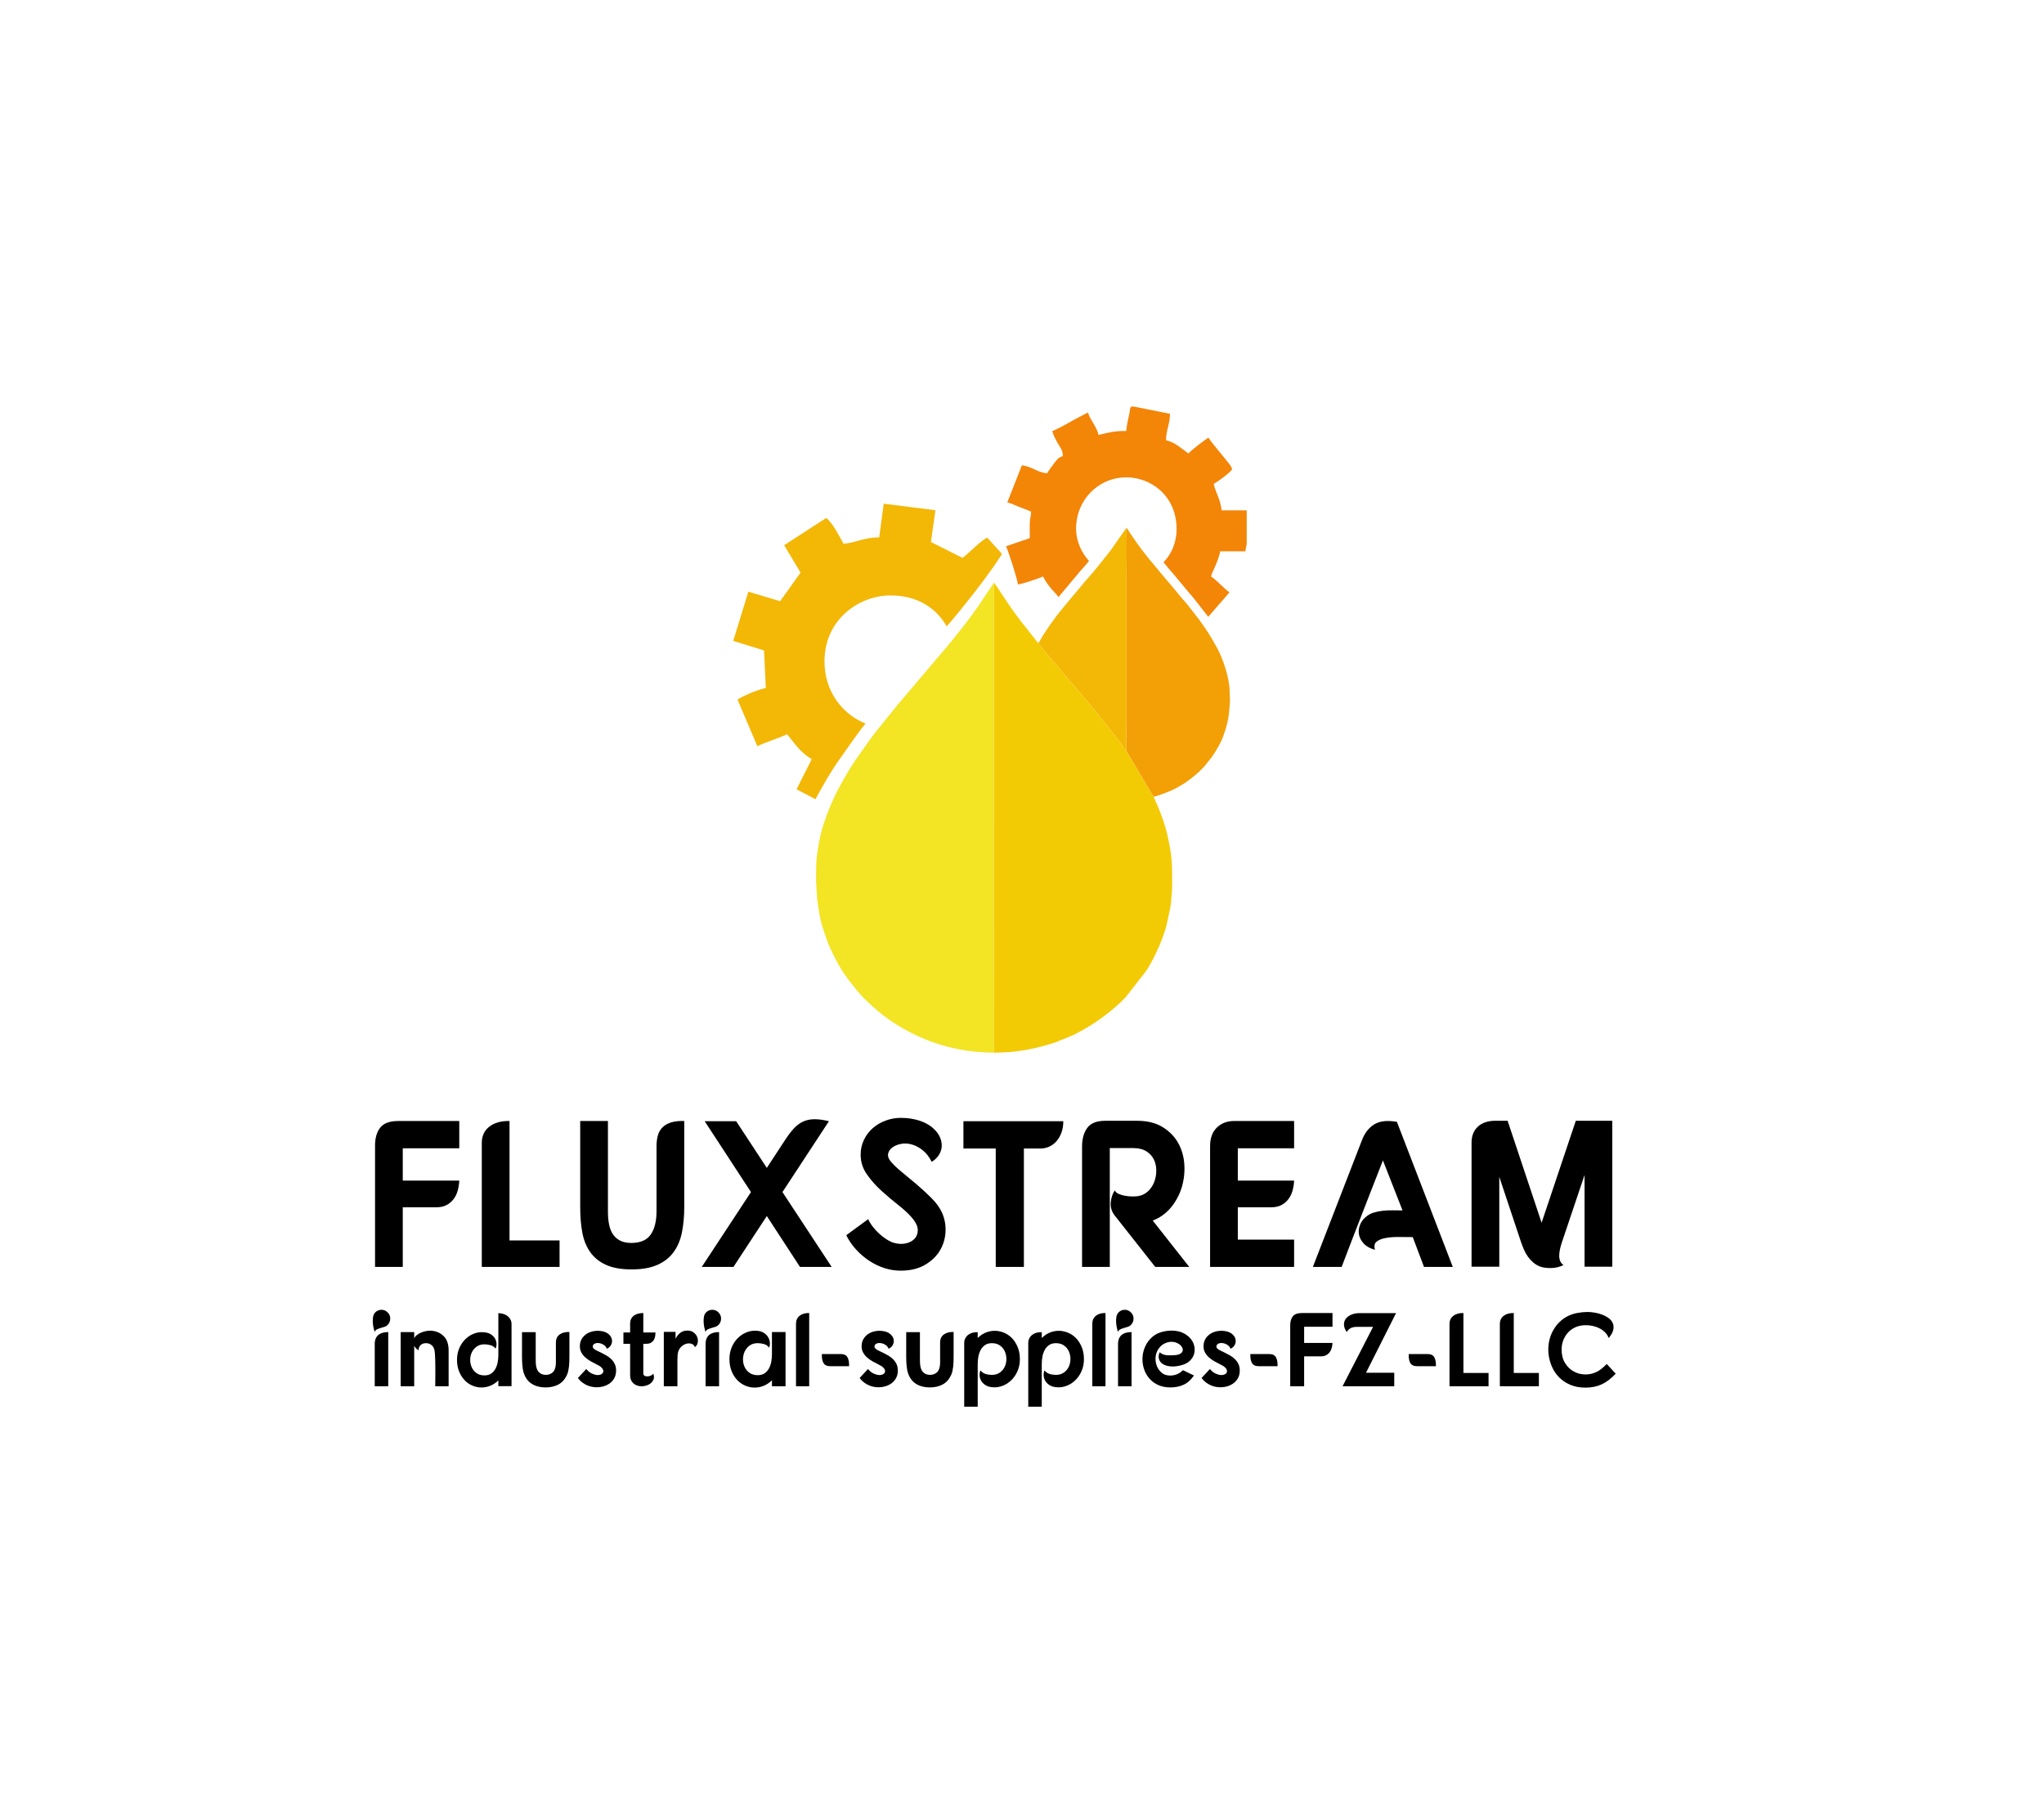 <?xml version="1.0" encoding="UTF-8"?>
<!DOCTYPE svg PUBLIC "-//W3C//DTD SVG 1.1//EN" "http://www.w3.org/Graphics/SVG/1.1/DTD/svg11.dtd">
<!-- Creator: CorelDRAW -->
<svg xmlns="http://www.w3.org/2000/svg" xml:space="preserve" width="3.974in" height="3.526in" version="1.1" style="shape-rendering:geometricPrecision; text-rendering:geometricPrecision; image-rendering:optimizeQuality; fill-rule:evenodd; clip-rule:evenodd"
viewBox="0 0 3973.74 3525.67"
 xmlns:xlink="http://www.w3.org/1999/xlink"
 xmlns:xodm="http://www.corel.com/coreldraw/odm/2003">
 <defs>
  <style type="text/css">
   <![CDATA[
    .fil5 {fill:#F38507}
    .fil3 {fill:#F39F06}
    .fil4 {fill:#F3B706}
    .fil2 {fill:#F3CB05}
    .fil1 {fill:#F3E424}
    .fil0 {fill:black;fill-rule:nonzero}
   ]]>
  </style>
 </defs>
 <g id="Layer_x0020_1">
  <path class="fil0" d="M892.87 2179.8l0 53.1 -109.85 0 0 62.83 109.85 0c-0.27,6.22 -1.22,12.43 -2.84,18.65 -1.62,6.22 -4.19,11.76 -7.7,16.62 -3.51,4.86 -8.04,8.85 -13.58,11.96 -5.54,3.11 -12.5,4.66 -20.87,4.66l-64.86 0 0 115.93 -53.91 0 0 -235.91c0,-14.59 3.31,-26.21 10,-34.86 6.69,-8.65 18.44,-12.97 35.33,-12.97l118.43 0z"/>
  <path id="_1" class="fil0" d="M990.56 2412.06l97.28 0 0 51.48 -151.19 0 0 -241.18c0,-13.51 4.93,-24.05 14.72,-31.62 9.8,-7.57 22.83,-11.21 39.19,-10.94l0 232.26z"/>
  <path id="_2" class="fil0" d="M1127.98 2179.8l53.91 0 0 176.73c0,8.92 0.74,17.09 2.23,24.52 1.48,7.43 3.98,13.78 7.5,19.05 3.52,5.27 8.18,9.39 13.98,12.36 5.81,2.97 13.04,4.46 21.69,4.46 17.56,0 30.13,-5.41 37.7,-16.21 7.57,-10.81 11.35,-25.94 11.35,-45.4l0 -126.47c0,-7.3 0.81,-14.05 2.43,-20.27 1.62,-6.21 4.53,-11.48 8.58,-15.81 4.12,-4.32 9.59,-7.63 16.55,-9.93 6.96,-2.3 15.74,-3.31 26.35,-3.04l0 167.81c0,17.57 -1.49,33.78 -4.46,48.64 -2.97,14.86 -8.31,27.63 -16.08,38.31 -7.7,10.67 -18.17,18.98 -31.48,24.93 -13.24,5.94 -30,8.92 -50.33,8.92 -20.33,0 -36.95,-2.97 -49.93,-8.92 -13.04,-5.94 -23.24,-14.25 -30.67,-24.93 -7.5,-10.68 -12.57,-23.38 -15.27,-38.11 -2.7,-14.72 -4.05,-31.01 -4.05,-48.84l0 -167.81z"/>
  <path id="_3" class="fil0" d="M1369.97 2180.2l61.21 0 59.58 90.8 36.89 -56.34c5.4,-8.11 10.74,-15 16.01,-20.67 5.27,-5.67 11.08,-10 17.43,-12.97 6.35,-2.97 13.58,-4.52 21.69,-4.66 8.11,-0.13 17.7,1.15 28.78,3.85l-90.39 137.82 95.66 145.52 -61.61 0 -64.45 -98.91 -64.85 98.91 -61.61 0 95.66 -145.52 -89.99 -137.82z"/>
  <path id="_4" class="fil0" d="M1811.39 2259.25c-5.13,-10 -11.21,-17.7 -18.24,-23.1 -7.02,-5.41 -14.12,-9.06 -21.28,-10.94 -7.16,-1.89 -14.05,-2.16 -20.67,-0.81 -6.62,1.35 -12.09,3.65 -16.42,6.89 -4.32,3.24 -7.02,7.16 -8.11,11.76 -1.08,4.59 0.27,9.32 4.06,14.19 5.13,6.49 12.43,13.58 21.89,21.28 9.46,7.7 19.26,15.87 29.39,24.52 10.13,8.65 19.8,17.56 28.98,26.75 9.19,9.19 15.94,18.51 20.27,27.97 5.41,12.16 7.7,24.93 6.89,38.3 -0.81,13.38 -4.66,25.61 -11.56,36.69 -6.89,11.08 -16.69,20.2 -29.39,27.36 -12.7,7.16 -28.11,10.74 -46.21,10.74 -10.81,0 -21.42,-1.69 -31.82,-5.07 -10.4,-3.38 -20.2,-8.11 -29.39,-14.19 -9.19,-6.08 -17.63,-13.31 -25.33,-21.69 -7.7,-8.37 -14.12,-17.7 -19.25,-27.97l42.56 -31.21c2.43,5.13 5.54,10.13 9.32,15 3.78,4.87 7.97,9.39 12.57,13.58 4.59,4.19 9.39,7.84 14.39,10.94 5,3.11 9.8,5.34 14.39,6.69 8.11,2.16 15.74,2.43 22.9,0.81 7.16,-1.62 12.77,-4.66 16.82,-9.12 4.05,-4.46 6.08,-10 6.08,-16.62 0,-6.62 -3.11,-13.85 -9.32,-21.69 -6.76,-8.38 -15.81,-17.03 -27.16,-25.94 -11.35,-8.92 -22.56,-18.37 -33.65,-28.37 -11.08,-10 -20.67,-20.81 -28.78,-32.43 -8.11,-11.62 -12.16,-24.32 -12.16,-38.1 0,-10.54 2.16,-20.27 6.48,-29.19 4.32,-8.92 10.07,-16.48 17.23,-22.7 7.16,-6.22 15.47,-11.08 24.93,-14.59 9.46,-3.51 19.32,-5.27 29.59,-5.27 12.97,0 25.06,1.82 36.28,5.47 11.22,3.65 20.33,8.85 27.36,15.61 5.13,4.59 9.05,9.73 11.76,15.4 2.7,5.68 4.05,11.42 4.05,17.23 0,5.81 -1.55,11.48 -4.66,17.02 -3.11,5.54 -8.04,10.47 -14.8,14.8z"/>
  <path id="_5" class="fil0" d="M1873 2180.2l194.16 0c0,8.31 -1.22,15.74 -3.65,22.3 -2.43,6.62 -5.67,12.16 -9.73,16.76 -4.05,4.52 -8.71,8.04 -13.98,10.4 -5.27,2.43 -10.88,3.65 -16.82,3.65l-32.43 0 0 230.24 -54.72 0 0 -230.24 -62.83 0 0 -53.1z"/>
  <path id="_6" class="fil0" d="M2148.64 2179.39l62.02 0c19.72,0 36.21,4.06 49.45,12.16 13.24,8.11 23.37,18.51 30.4,31.08 7.02,12.56 11.01,26.48 11.96,41.81 0.94,15.27 -0.74,30.07 -5.07,44.46 -4.32,14.32 -11.28,27.29 -20.88,38.98 -9.59,11.62 -21.41,20.13 -35.46,25.54l70.93 90.12 -66.07 0 -78.64 -99.72c-5.94,-7.57 -8.58,-15.94 -7.9,-25.13 0.67,-9.19 3.31,-17.16 7.9,-23.92 1.35,2.97 3.92,5.27 7.7,6.89 3.78,1.62 8.04,2.83 12.77,3.65 4.73,0.81 9.39,1.22 13.98,1.22 4.59,0 8.51,-0.27 11.76,-0.81 7.3,-1.35 13.58,-4.59 18.85,-9.73 5.27,-5.13 9.19,-11.15 11.76,-18.04 2.57,-6.89 3.85,-14.19 3.85,-21.89 0,-7.7 -1.56,-14.8 -4.66,-21.28 -3.11,-6.49 -7.97,-11.82 -14.59,-16.01 -6.62,-4.19 -15.06,-6.28 -25.33,-6.28l-45.81 0 0 231.05 -53.91 0 0 -234.22c0,-14.86 3.38,-26.95 10.13,-36.14 6.76,-9.19 18.37,-13.78 34.86,-13.78z"/>
  <path id="_7" class="fil0" d="M2515.88 2179.8l0 53.1 -109.44 0 0 62.83 109.44 0c-0.27,6.22 -1.22,12.43 -2.84,18.65 -1.62,6.22 -4.19,11.76 -7.7,16.62 -3.51,4.86 -8.04,8.85 -13.58,11.96 -5.54,3.11 -12.36,4.66 -20.47,4.66l-64.86 0 0 62.83 109.44 0 0 53.1 -163.35 0 0 -234.7c0,-15.67 4.39,-27.76 13.17,-36.28 8.78,-8.52 19.93,-12.77 33.44,-12.77l116.74 0z"/>
  <path id="_8" class="fil0" d="M2647.62 2217.5c5.41,-14.32 13.44,-24.72 24.12,-31.21 10.68,-6.49 25.33,-8.11 43.98,-4.87l108.63 282.12 -55.94 0 -21.89 -57.96c-8.11,0 -16.89,-0.07 -26.35,-0.2 -9.46,-0.14 -18.04,0.47 -25.74,1.82 -7.7,1.35 -13.71,3.72 -18.04,7.09 -4.32,3.38 -5.4,8.71 -3.24,16.01 -9.73,-2.7 -17.09,-6.82 -22.09,-12.36 -5,-5.54 -8.04,-11.42 -9.12,-17.63 -1.08,-6.22 -0.41,-12.37 2.03,-18.44 2.43,-6.08 6.08,-11.15 10.94,-15.2 4.59,-4.06 9.8,-6.96 15.61,-8.72 5.81,-1.76 11.89,-2.97 18.24,-3.65 6.35,-0.68 12.77,-0.94 19.25,-0.81 6.49,0.13 12.7,0.2 18.65,0.2l-38.1 -97.28c-8.65,21.89 -16.28,41.41 -22.9,58.57 -6.62,17.16 -12.97,33.51 -19.05,49.05 -6.08,15.54 -12.16,31.21 -18.24,47.02 -6.08,15.81 -12.77,33.31 -20.06,52.49l-55.94 0 95.26 -246.05z"/>
  <path id="_9" class="fil0" d="M2930.96 2179.39l66.07 198.22 66.48 -198.22 17.02 0 0.41 0 53.51 0 0 283.74 -53.91 0 0 -178.35 -44.18 131.33c-1.35,4.05 -2.5,8.17 -3.44,12.36 -0.95,4.19 -1.49,8.24 -1.62,12.16 -0.14,3.92 0.41,7.57 1.62,10.94 1.21,3.38 3.44,6.15 6.69,8.31 -7.3,3.78 -15.33,5.74 -24.12,5.88 -8.78,0.14 -16.01,-0.88 -21.69,-3.04 -4.86,-1.89 -9.26,-4.53 -13.17,-7.91 -3.92,-3.38 -7.36,-7.16 -10.33,-11.35 -2.97,-4.19 -5.47,-8.65 -7.5,-13.38 -2.03,-4.73 -3.85,-9.39 -5.47,-13.98l-42.56 -127.69 0 174.7 -53.91 0 0 -241.18c0,-13.24 4.12,-23.65 12.36,-31.21 8.24,-7.57 19.52,-11.35 33.85,-11.35l23.92 0z"/>
  <path id="_10" class="fil0" d="M728.54 2611.61c0.27,-4.07 1.12,-7.46 2.54,-10.17 1.43,-2.71 3.29,-4.88 5.59,-6.51 2.31,-1.63 4.98,-2.81 8.04,-3.56 3.06,-0.75 6.41,-1.12 10.07,-1.12l0 105.4 -26.25 0 0 -84.04zm13.22 -64.7c4.61,0 8.55,1.7 11.8,5.09 3.39,3.25 5.09,7.26 5.09,12 0,4.75 -1.63,8.81 -4.89,12.21 -1.9,1.9 -4.1,3.22 -6.61,3.96 -2.51,0.75 -5.02,1.49 -7.53,2.24 -2.51,0.74 -4.81,1.63 -6.92,2.65 -2.1,1.02 -3.56,2.68 -4.37,4.98 -0.68,-2.17 -1.39,-4.95 -2.14,-8.34 -0.74,-3.39 -1.22,-6.92 -1.42,-10.58 -0.2,-3.67 0,-7.22 0.61,-10.69 0.61,-3.46 2.07,-6.34 4.37,-8.65 3.26,-3.26 7.26,-4.89 12,-4.89z"/>
  <path id="_11" class="fil0" d="M805.25 2602.46c1.09,-2.44 2.75,-4.55 4.98,-6.31 2.24,-1.76 4.72,-3.26 7.43,-4.48 2.71,-1.22 5.49,-2.17 8.34,-2.85 2.85,-0.68 5.49,-1.09 7.93,-1.22 5.16,-0.27 10.24,0.44 15.26,2.14 5.02,1.69 9.63,4.65 13.84,8.85 6.1,6.37 9.15,15.53 9.15,27.47l0 69.59 -26.04 0c0,-2.31 0.04,-5.43 0.1,-9.36 0.07,-3.94 0.1,-8.24 0.1,-12.92 0,-4.68 0,-9.53 0,-14.55 0,-5.02 -0.07,-9.77 -0.2,-14.24 -0.13,-4.48 -0.34,-8.48 -0.61,-12 -0.27,-3.53 -0.61,-6.11 -1.02,-7.73 -1.09,-4.34 -3.15,-7.6 -6.21,-9.77 -3.05,-2.17 -6.34,-3.26 -9.87,-3.26 -4.61,0 -8.21,1.26 -10.78,3.76 -2.58,2.51 -3.87,5.8 -3.87,9.87 -1.63,-0.54 -3.26,-1.66 -4.89,-3.36 -1.63,-1.7 -2.85,-3.49 -3.66,-5.39l0 5.5 0 73.45 -26.25 0 0 -105.4 26.25 0 0 12.21z"/>
  <path id="_12" class="fil0" d="M968.85 2684.26c-5.02,4.88 -10.48,8.44 -16.38,10.68 -5.9,2.24 -11.83,3.26 -17.8,3.05 -5.97,-0.2 -11.73,-1.56 -17.3,-4.07 -5.56,-2.51 -10.48,-6.11 -14.75,-10.78 -4.27,-4.68 -7.7,-10.28 -10.28,-16.79 -2.57,-6.51 -3.87,-13.91 -3.87,-22.18 0,-8 1.39,-15.33 4.17,-21.97 2.78,-6.65 6.51,-12.38 11.19,-17.19 4.68,-4.81 10,-8.51 15.97,-11.09 5.97,-2.58 12.21,-3.73 18.72,-3.46 6.78,0.27 12.11,1.7 15.97,4.28 3.87,2.57 6.65,5.56 8.34,8.95 1.7,3.39 2.51,6.81 2.44,10.28 -0.07,3.46 -0.71,6.27 -1.93,8.44 -2.3,-3.25 -5.53,-5.46 -9.66,-6.61 -4.14,-1.15 -8.04,-1.73 -11.7,-1.73 -6.11,0 -11.22,1.49 -15.36,4.48 -4.14,2.98 -7.26,6.71 -9.36,11.19 -2.1,4.48 -3.15,9.33 -3.15,14.55 0,5.22 1.02,10.07 3.06,14.55 2.03,4.48 5.09,8.2 9.15,11.19 4.07,2.98 9.22,4.48 15.46,4.48 5.29,0 9.67,-1.19 13.13,-3.56 3.46,-2.37 6.2,-5.46 8.24,-9.26 2.04,-3.8 3.49,-8.04 4.37,-12.72 0.88,-4.68 1.32,-9.33 1.32,-13.94l0 -81.59c8,0.27 14.28,2.44 18.82,6.51 4.55,4.07 6.82,8.82 6.82,14.24l0 121.27 -25.64 0 0 -11.19z"/>
  <path id="_13" class="fil0" d="M1041.48 2590.45l0 50.46c0,2.44 0.04,5.05 0.1,7.83 0.07,2.78 0.34,5.5 0.81,8.14 0.48,2.64 1.29,5.12 2.44,7.43 1.15,2.31 2.88,4.27 5.19,5.9 1.49,1.08 3.22,1.9 5.19,2.44 1.97,0.54 3.97,0.81 6,0.81 2.03,0 4,-0.27 5.9,-0.81 1.9,-0.54 3.67,-1.36 5.29,-2.44 2.31,-1.49 4.04,-3.36 5.19,-5.6 1.15,-2.24 1.97,-4.65 2.44,-7.22 0.48,-2.58 0.71,-5.22 0.71,-7.94 0,-2.71 0,-5.29 0,-7.73l0 -30.31c-0.13,-7.33 2.24,-12.79 7.12,-16.38 4.88,-3.59 11.26,-5.26 19.13,-4.98l0 44.76c0.13,9.22 -0.17,16.92 -0.92,23.09 -0.74,6.17 -1.86,11.02 -3.35,14.55 -3.93,9.09 -9.5,15.6 -16.69,19.54 -7.19,3.93 -15.6,5.9 -25.23,5.9 -10.44,0 -19.4,-2.31 -26.86,-6.92 -7.46,-4.61 -12.82,-12 -16.07,-22.18 -0.95,-3.12 -1.69,-7.36 -2.24,-12.72 -0.54,-5.36 -0.81,-11.22 -0.81,-17.6l0 -48.02 26.65 0z"/>
  <path id="_14" class="fil0" d="M1179.85 2622.6c-1.08,-2.57 -2.57,-4.65 -4.48,-6.2 -1.9,-1.56 -3.96,-2.75 -6.2,-3.56 -2.24,-0.81 -4.41,-1.25 -6.51,-1.32 -2.1,-0.07 -3.83,0.17 -5.19,0.71 -2.44,0.81 -4.04,2.2 -4.78,4.17 -0.75,1.96 -0.37,3.83 1.12,5.59 1.22,1.36 3.15,2.68 5.8,3.97 2.65,1.29 5.59,2.71 8.85,4.27 3.26,1.56 6.61,3.32 10.07,5.29 3.46,1.97 6.61,4.31 9.46,7.02 2.85,2.71 5.19,5.9 7.02,9.56 1.83,3.66 2.74,8 2.74,13.02 0,5.83 -1.29,10.95 -3.87,15.36 -2.57,4.41 -6,7.97 -10.28,10.68 -4.27,2.71 -9.09,4.58 -14.44,5.59 -5.36,1.02 -10.78,1.12 -16.28,0.31 -5.5,-0.81 -10.82,-2.68 -15.98,-5.59 -5.15,-2.92 -9.63,-6.89 -13.43,-11.91l16.28 -17.5c3.39,4.07 6.95,6.99 10.68,8.75 3.73,1.76 7.19,2.75 10.38,2.95 3.19,0.2 5.87,-0.27 8.04,-1.43 2.17,-1.15 3.49,-2.71 3.96,-4.68 0.48,-1.97 -0.1,-4.14 -1.73,-6.51 -1.63,-2.37 -4.75,-4.71 -9.36,-7.02 -4.34,-2.17 -8.58,-4.41 -12.72,-6.72 -4.14,-2.3 -7.8,-4.88 -10.99,-7.73 -3.19,-2.85 -5.77,-6.04 -7.73,-9.56 -1.97,-3.52 -2.95,-7.66 -2.95,-12.41 0,-4.89 1.02,-9.22 3.06,-13.02 2.03,-3.8 4.75,-6.98 8.14,-9.56 3.39,-2.58 7.26,-4.48 11.6,-5.7 4.34,-1.22 8.81,-1.76 13.43,-1.63 7.87,0.41 13.87,2.13 18.01,5.19 4.14,3.06 6.71,6.51 7.73,10.38 1.02,3.87 0.68,7.63 -1.02,11.3 -1.7,3.66 -4.51,6.31 -8.44,7.93z"/>
  <path id="_15" class="fil0" d="M1225.02 2573.97c0,-3.8 0.71,-7.02 2.14,-9.67 1.42,-2.65 3.32,-4.78 5.7,-6.41 2.37,-1.63 5.12,-2.81 8.24,-3.56 3.12,-0.75 6.31,-1.12 9.56,-1.12l0 37.84 23.6 0c0,2.72 -0.24,5.36 -0.71,7.94 -0.48,2.58 -1.39,4.92 -2.75,7.02 -1.35,2.1 -3.19,3.8 -5.49,5.09 -2.31,1.29 -5.29,1.93 -8.95,1.93l-5.7 0 0 57.58c0,2.17 0.81,3.7 2.44,4.58 1.63,0.88 3.53,1.29 5.7,1.22 2.17,-0.07 4.34,-0.57 6.51,-1.53 2.17,-0.95 3.73,-2.24 4.68,-3.87 1.76,4.48 1.86,8.44 0.3,11.91 -1.56,3.46 -4,6.24 -7.32,8.34 -3.33,2.1 -7.19,3.46 -11.6,4.07 -4.41,0.61 -8.55,0.27 -12.41,-1.02 -3.87,-1.29 -7.15,-3.59 -9.87,-6.92 -2.72,-3.32 -4.07,-7.83 -4.07,-13.53l0 -60.84 -13.02 0 0 -21.98 13.02 0 0 -17.09z"/>
  <path id="_16" class="fil0" d="M1290.54 2589.84l22.79 0 0 13.43c2.31,-4.75 5.26,-8.51 8.85,-11.29 3.59,-2.78 7.56,-4.31 11.9,-4.58 5.7,-0.41 10.31,0.65 13.83,3.15 3.53,2.51 6,5.56 7.43,9.16 1.43,3.59 1.8,7.26 1.12,10.99 -0.68,3.73 -2.51,6.68 -5.49,8.85 -1.22,-3.39 -3.56,-5.59 -7.02,-6.61 -3.46,-1.02 -7.09,-0.88 -10.89,0.41 -3.8,1.29 -7.22,3.7 -10.28,7.22 -3.06,3.53 -4.85,8.14 -5.39,13.84 -0.27,3.26 -0.41,6.48 -0.41,9.67 0,3.19 0,6.14 0,8.85l0 42.73 -26.45 0 0 -105.81z"/>
  <path id="_17" class="fil0" d="M1371.72 2611.61c0.27,-4.07 1.12,-7.46 2.54,-10.17 1.43,-2.71 3.29,-4.88 5.59,-6.51 2.31,-1.63 4.98,-2.81 8.04,-3.56 3.06,-0.75 6.41,-1.12 10.07,-1.12l0 105.4 -26.25 0 0 -84.04zm13.22 -64.7c4.61,0 8.55,1.7 11.8,5.09 3.39,3.25 5.09,7.26 5.09,12 0,4.75 -1.63,8.81 -4.89,12.21 -1.9,1.9 -4.1,3.22 -6.61,3.96 -2.51,0.75 -5.02,1.49 -7.53,2.24 -2.51,0.74 -4.81,1.63 -6.92,2.65 -2.1,1.02 -3.56,2.68 -4.37,4.98 -0.68,-2.17 -1.39,-4.95 -2.14,-8.34 -0.74,-3.39 -1.22,-6.92 -1.42,-10.58 -0.2,-3.67 0,-7.22 0.61,-10.69 0.61,-3.46 2.07,-6.34 4.37,-8.65 3.26,-3.26 7.26,-4.89 12,-4.89z"/>
  <path id="_18" class="fil0" d="M1500.72 2684.05c-5.15,5.02 -10.75,8.68 -16.78,10.99 -6.04,2.31 -12.11,3.36 -18.21,3.15 -6.1,-0.2 -12.04,-1.59 -17.8,-4.17 -5.76,-2.58 -10.85,-6.28 -15.26,-11.09 -4.41,-4.81 -7.94,-10.58 -10.58,-17.3 -2.65,-6.72 -3.97,-14.35 -3.97,-22.89 0,-8.14 1.43,-15.67 4.28,-22.59 2.85,-6.92 6.68,-12.82 11.5,-17.7 4.81,-4.89 10.31,-8.65 16.48,-11.3 6.17,-2.65 12.58,-3.83 19.23,-3.56 6.51,0.27 11.73,1.73 15.67,4.37 3.93,2.65 6.81,5.73 8.65,9.26 1.83,3.52 2.78,7.09 2.85,10.68 0.07,3.59 -0.51,6.48 -1.73,8.65 -2.3,-3.46 -5.56,-5.8 -9.76,-6.98 -4.21,-1.19 -8.28,-1.76 -12.21,-1.76 -6.24,0 -11.46,1.53 -15.67,4.58 -4.2,3.09 -7.39,6.92 -9.56,11.56 -2.17,4.61 -3.29,9.6 -3.36,14.99 -0.07,5.36 0.95,10.38 3.06,14.99 2.1,4.65 5.29,8.48 9.56,11.56 4.27,3.05 9.59,4.58 15.97,4.58 5.43,0 9.9,-1.22 13.43,-3.67 3.52,-2.44 6.34,-5.59 8.44,-9.46 2.1,-3.87 3.59,-8.2 4.48,-13.02 0.88,-4.82 1.32,-9.6 1.32,-14.35l0 -32.15 0 -11.19 26.45 0 0 105.4 -26.45 0 0 -11.6z"/>
  <path id="_19" class="fil0" d="M1573.16 2553.22l0 142.43 -25.64 0 0 -121.68c0,-6.51 2.31,-11.63 6.92,-15.36 4.61,-3.73 10.85,-5.53 18.72,-5.39z"/>
  <path id="_20" class="fil0" d="M1634.61 2632.98c6.24,0 10.55,2.07 12.92,6.2 2.37,4.14 3.43,9.94 3.15,17.4l-36.83 0c-6.24,0 -10.55,-2.07 -12.92,-6.2 -2.37,-4.14 -3.42,-9.94 -3.15,-17.4l36.83 0z"/>
  <path id="_21" class="fil0" d="M1727.59 2622.6c-1.08,-2.57 -2.57,-4.65 -4.48,-6.2 -1.9,-1.56 -3.96,-2.75 -6.2,-3.56 -2.24,-0.81 -4.41,-1.25 -6.51,-1.32 -2.1,-0.07 -3.83,0.17 -5.19,0.71 -2.44,0.81 -4.04,2.2 -4.78,4.17 -0.75,1.96 -0.37,3.83 1.12,5.59 1.22,1.36 3.15,2.68 5.8,3.97 2.65,1.29 5.59,2.71 8.85,4.27 3.26,1.56 6.61,3.32 10.07,5.29 3.46,1.97 6.61,4.31 9.46,7.02 2.85,2.71 5.19,5.9 7.02,9.56 1.83,3.66 2.74,8 2.74,13.02 0,5.83 -1.29,10.95 -3.87,15.36 -2.57,4.41 -6,7.97 -10.28,10.68 -4.27,2.71 -9.09,4.58 -14.44,5.59 -5.36,1.02 -10.78,1.12 -16.28,0.31 -5.5,-0.81 -10.82,-2.68 -15.98,-5.59 -5.15,-2.92 -9.63,-6.89 -13.43,-11.91l16.28 -17.5c3.39,4.07 6.95,6.99 10.68,8.75 3.73,1.76 7.19,2.75 10.38,2.95 3.19,0.2 5.87,-0.27 8.04,-1.43 2.17,-1.15 3.49,-2.71 3.96,-4.68 0.48,-1.97 -0.1,-4.14 -1.73,-6.51 -1.63,-2.37 -4.75,-4.71 -9.36,-7.02 -4.34,-2.17 -8.58,-4.41 -12.72,-6.72 -4.14,-2.3 -7.8,-4.88 -10.99,-7.73 -3.19,-2.85 -5.77,-6.04 -7.73,-9.56 -1.97,-3.52 -2.95,-7.66 -2.95,-12.41 0,-4.89 1.02,-9.22 3.06,-13.02 2.03,-3.8 4.75,-6.98 8.14,-9.56 3.39,-2.58 7.26,-4.48 11.6,-5.7 4.34,-1.22 8.81,-1.76 13.43,-1.63 7.87,0.41 13.87,2.13 18.01,5.19 4.14,3.06 6.71,6.51 7.73,10.38 1.02,3.87 0.68,7.63 -1.02,11.3 -1.7,3.66 -4.51,6.31 -8.44,7.93z"/>
  <path id="_22" class="fil0" d="M1788.43 2590.45l0 50.46c0,2.44 0.04,5.05 0.1,7.83 0.07,2.78 0.34,5.5 0.81,8.14 0.48,2.64 1.29,5.12 2.44,7.43 1.15,2.31 2.88,4.27 5.19,5.9 1.49,1.08 3.22,1.9 5.19,2.44 1.97,0.54 3.97,0.81 6,0.81 2.03,0 4,-0.27 5.9,-0.81 1.9,-0.54 3.67,-1.36 5.29,-2.44 2.31,-1.49 4.04,-3.36 5.19,-5.6 1.15,-2.24 1.97,-4.65 2.44,-7.22 0.48,-2.58 0.71,-5.22 0.71,-7.94 0,-2.71 0,-5.29 0,-7.73l0 -30.31c-0.13,-7.33 2.24,-12.79 7.12,-16.38 4.88,-3.59 11.26,-5.26 19.13,-4.98l0 44.76c0.13,9.22 -0.17,16.92 -0.92,23.09 -0.74,6.17 -1.86,11.02 -3.35,14.55 -3.93,9.09 -9.5,15.6 -16.69,19.54 -7.19,3.93 -15.6,5.9 -25.23,5.9 -10.44,0 -19.4,-2.31 -26.86,-6.92 -7.46,-4.61 -12.82,-12 -16.07,-22.18 -0.95,-3.12 -1.69,-7.36 -2.24,-12.72 -0.54,-5.36 -0.81,-11.22 -0.81,-17.6l0 -48.02 26.65 0z"/>
  <path id="_23" class="fil0" d="M1900.75 2601.85c5.02,-5.02 10.55,-8.68 16.58,-10.99 6.04,-2.31 12.11,-3.32 18.21,-3.05 6.1,0.27 12,1.69 17.7,4.27 5.7,2.58 10.72,6.24 15.06,10.99 4.34,4.75 7.83,10.48 10.48,17.19 2.65,6.71 3.97,14.28 3.97,22.69 0,8.14 -1.43,15.6 -4.27,22.38 -2.85,6.78 -6.65,12.62 -11.4,17.5 -4.75,4.88 -10.2,8.65 -16.38,11.29 -6.17,2.65 -12.51,3.83 -19.02,3.56 -6.78,-0.27 -12.14,-1.73 -16.07,-4.37 -3.93,-2.65 -6.78,-5.7 -8.55,-9.16 -1.76,-3.46 -2.65,-6.98 -2.65,-10.58 0,-3.6 0.61,-6.48 1.83,-8.65 1.22,1.63 2.68,3.02 4.38,4.17 1.69,1.15 3.52,2.04 5.49,2.65 1.97,0.61 4,1.05 6.11,1.32 2.1,0.27 4.1,0.41 6,0.41 6.24,0 11.46,-1.53 15.67,-4.58 4.2,-3.05 7.36,-6.85 9.46,-11.39 2.1,-4.55 3.15,-9.5 3.15,-14.85 0,-5.36 -1.02,-10.31 -3.05,-14.85 -2.04,-4.54 -5.16,-8.34 -9.36,-11.39 -4.2,-3.05 -9.49,-4.58 -15.87,-4.58 -5.29,0 -9.7,1.22 -13.22,3.66 -3.53,2.44 -6.34,5.6 -8.44,9.46 -2.1,3.86 -3.59,8.17 -4.48,12.92 -0.88,4.75 -1.32,9.5 -1.32,14.24l0 83.22 -26.25 0 0 -123.71c0,-3.52 0.71,-6.65 2.14,-9.36 1.43,-2.71 3.36,-4.98 5.8,-6.81 2.44,-1.83 5.22,-3.15 8.34,-3.97 3.12,-0.81 6.44,-1.15 9.97,-1.02l0 11.4z"/>
  <path id="_24" class="fil0" d="M2025.27 2601.85c5.02,-5.02 10.55,-8.68 16.58,-10.99 6.04,-2.31 12.11,-3.32 18.21,-3.05 6.1,0.27 12,1.69 17.7,4.27 5.7,2.58 10.72,6.24 15.06,10.99 4.34,4.75 7.83,10.48 10.48,17.19 2.65,6.71 3.97,14.28 3.97,22.69 0,8.14 -1.43,15.6 -4.27,22.38 -2.85,6.78 -6.65,12.62 -11.4,17.5 -4.75,4.88 -10.2,8.65 -16.38,11.29 -6.17,2.65 -12.51,3.83 -19.02,3.56 -6.78,-0.27 -12.14,-1.73 -16.07,-4.37 -3.93,-2.65 -6.78,-5.7 -8.55,-9.16 -1.76,-3.46 -2.65,-6.98 -2.65,-10.58 0,-3.6 0.61,-6.48 1.83,-8.65 1.22,1.63 2.68,3.02 4.38,4.17 1.69,1.15 3.52,2.04 5.49,2.65 1.97,0.61 4,1.05 6.11,1.32 2.1,0.27 4.1,0.41 6,0.41 6.24,0 11.46,-1.53 15.67,-4.58 4.2,-3.05 7.36,-6.85 9.46,-11.39 2.1,-4.55 3.15,-9.5 3.15,-14.85 0,-5.36 -1.02,-10.31 -3.05,-14.85 -2.04,-4.54 -5.16,-8.34 -9.36,-11.39 -4.2,-3.05 -9.49,-4.58 -15.87,-4.58 -5.29,0 -9.7,1.22 -13.22,3.66 -3.53,2.44 -6.34,5.6 -8.44,9.46 -2.1,3.86 -3.59,8.17 -4.48,12.92 -0.88,4.75 -1.32,9.5 -1.32,14.24l0 83.22 -26.25 0 0 -123.71c0,-3.52 0.71,-6.65 2.14,-9.36 1.43,-2.71 3.36,-4.98 5.8,-6.81 2.44,-1.83 5.22,-3.15 8.34,-3.97 3.12,-0.81 6.44,-1.15 9.97,-1.02l0 11.4z"/>
  <path id="_25" class="fil0" d="M2149.19 2553.22l0 142.43 -25.64 0 0 -121.68c0,-6.51 2.31,-11.63 6.92,-15.36 4.61,-3.73 10.85,-5.53 18.72,-5.39z"/>
  <path id="_26" class="fil0" d="M2173.6 2611.61c0.27,-4.07 1.12,-7.46 2.54,-10.17 1.43,-2.71 3.29,-4.88 5.59,-6.51 2.31,-1.63 4.98,-2.81 8.04,-3.56 3.06,-0.75 6.41,-1.12 10.07,-1.12l0 105.4 -26.25 0 0 -84.04zm13.22 -64.7c4.61,0 8.55,1.7 11.8,5.09 3.39,3.25 5.09,7.26 5.09,12 0,4.75 -1.63,8.81 -4.89,12.21 -1.9,1.9 -4.1,3.22 -6.61,3.96 -2.51,0.75 -5.02,1.49 -7.53,2.24 -2.51,0.74 -4.81,1.63 -6.92,2.65 -2.1,1.02 -3.56,2.68 -4.37,4.98 -0.68,-2.17 -1.39,-4.95 -2.14,-8.34 -0.74,-3.39 -1.22,-6.92 -1.42,-10.58 -0.2,-3.67 0,-7.22 0.61,-10.69 0.61,-3.46 2.07,-6.34 4.37,-8.65 3.26,-3.26 7.26,-4.89 12,-4.89z"/>
  <path id="_27" class="fil0" d="M2295.89 2654.96c-7.33,1.9 -14.01,2.57 -20.04,2.03 -6.04,-0.54 -10.99,-2 -14.85,-4.37 -3.87,-2.37 -6.44,-5.56 -7.73,-9.56 -1.29,-4 -0.91,-8.51 1.12,-13.53 4.2,3.53 9.09,5.46 14.65,5.8 5.56,0.34 10.92,0.24 16.07,-0.3 4.34,-0.41 7.63,-1.36 9.87,-2.85 2.24,-1.49 3.63,-3.22 4.17,-5.19 0.54,-1.96 0.34,-4.04 -0.61,-6.2 -0.95,-2.17 -2.48,-4.14 -4.58,-5.9 -2.1,-1.76 -4.68,-3.19 -7.73,-4.27 -3.05,-1.09 -6.41,-1.56 -10.07,-1.43 -3.93,0.27 -7.67,1.22 -11.19,2.85 -3.53,1.63 -6.65,3.87 -9.36,6.71 -2.71,2.85 -4.89,6.17 -6.51,9.97 -1.63,3.8 -2.51,8 -2.65,12.61 -0.13,3.8 0.31,7.53 1.32,11.19 1.02,3.67 2.54,7.02 4.58,10.07 2.04,3.05 4.48,5.63 7.32,7.73 2.85,2.1 6.11,3.43 9.77,3.96 5.15,0.95 10.44,0.61 15.87,-1.02 5.43,-1.63 10.24,-4.61 14.45,-8.95l21.36 10.38c-5.56,8.27 -12.14,14.21 -19.74,17.8 -7.59,3.59 -16.28,5.39 -26.04,5.39 -9.09,0 -17.06,-1.59 -23.91,-4.78 -6.85,-3.19 -12.55,-7.43 -17.09,-12.72 -4.54,-5.29 -7.94,-11.3 -10.17,-18.01 -2.24,-6.72 -3.29,-13.56 -3.15,-20.55 0.13,-6.98 1.49,-13.83 4.07,-20.55 2.57,-6.71 6.31,-12.65 11.19,-17.8 5.43,-5.83 11.77,-9.97 19.02,-12.41 7.26,-2.44 14.69,-3.66 22.28,-3.66 8.41,0 15.67,1.43 21.77,4.27 6.11,2.85 11.06,6.48 14.85,10.89 3.8,4.41 6.31,9.3 7.53,14.65 1.22,5.36 1.12,10.54 -0.3,15.56 -1.43,5.02 -4.24,9.53 -8.44,13.53 -4.2,4 -9.9,6.89 -17.09,8.65z"/>
  <path id="_28" class="fil0" d="M2392.33 2622.6c-1.08,-2.57 -2.57,-4.65 -4.48,-6.2 -1.9,-1.56 -3.96,-2.75 -6.2,-3.56 -2.24,-0.81 -4.41,-1.25 -6.51,-1.32 -2.1,-0.07 -3.83,0.17 -5.19,0.71 -2.44,0.81 -4.04,2.2 -4.78,4.17 -0.75,1.96 -0.37,3.83 1.12,5.59 1.22,1.36 3.15,2.68 5.8,3.97 2.65,1.29 5.59,2.71 8.85,4.27 3.26,1.56 6.61,3.32 10.07,5.29 3.46,1.97 6.61,4.31 9.46,7.02 2.85,2.71 5.19,5.9 7.02,9.56 1.83,3.66 2.74,8 2.74,13.02 0,5.83 -1.29,10.95 -3.87,15.36 -2.57,4.41 -6,7.97 -10.28,10.68 -4.27,2.71 -9.09,4.58 -14.44,5.59 -5.36,1.02 -10.78,1.12 -16.28,0.31 -5.5,-0.81 -10.82,-2.68 -15.98,-5.59 -5.15,-2.92 -9.63,-6.89 -13.43,-11.91l16.28 -17.5c3.39,4.07 6.95,6.99 10.68,8.75 3.73,1.76 7.19,2.75 10.38,2.95 3.19,0.2 5.87,-0.27 8.04,-1.43 2.17,-1.15 3.49,-2.71 3.96,-4.68 0.48,-1.97 -0.1,-4.14 -1.73,-6.51 -1.63,-2.37 -4.75,-4.71 -9.36,-7.02 -4.34,-2.17 -8.58,-4.41 -12.72,-6.72 -4.14,-2.3 -7.8,-4.88 -10.99,-7.73 -3.19,-2.85 -5.77,-6.04 -7.73,-9.56 -1.97,-3.52 -2.95,-7.66 -2.95,-12.41 0,-4.89 1.02,-9.22 3.06,-13.02 2.03,-3.8 4.75,-6.98 8.14,-9.56 3.39,-2.58 7.26,-4.48 11.6,-5.7 4.34,-1.22 8.81,-1.76 13.43,-1.63 7.87,0.41 13.87,2.13 18.01,5.19 4.14,3.06 6.71,6.51 7.73,10.38 1.02,3.87 0.68,7.63 -1.02,11.3 -1.7,3.66 -4.51,6.31 -8.44,7.93z"/>
  <path id="_29" class="fil0" d="M2467.62 2632.98c6.24,0 10.55,2.07 12.92,6.2 2.37,4.14 3.43,9.94 3.15,17.4l-36.83 0c-6.24,0 -10.55,-2.07 -12.92,-6.2 -2.37,-4.14 -3.42,-9.94 -3.15,-17.4l36.83 0z"/>
  <path id="_30" class="fil0" d="M2590.52 2553.22l0 26.65 -55.14 0 0 31.54 55.14 0c-0.14,3.12 -0.61,6.24 -1.43,9.36 -0.81,3.12 -2.1,5.9 -3.87,8.34 -1.76,2.44 -4.04,4.44 -6.81,6 -2.78,1.56 -6.28,2.34 -10.48,2.34l-32.56 0 0 58.19 -27.06 0 0 -118.42c0,-7.32 1.66,-13.16 5.02,-17.5 3.36,-4.34 9.26,-6.51 17.74,-6.51l59.45 0z"/>
  <path id="_31" class="fil0" d="M2642.4 2553.42l71.63 0 -58.4 115.98 54.94 0 0 26.25 -100.52 0 59.41 -115.57 -24.82 0c-2.98,0 -5.73,0.03 -8.24,0.1 -2.51,0.07 -4.85,0.41 -7.02,1.02 -2.17,0.61 -4.17,1.59 -6,2.95 -1.83,1.36 -3.56,3.39 -5.19,6.11 -3.66,-5.43 -5.46,-10.41 -5.39,-14.92 0.07,-4.51 1.43,-8.38 4.07,-11.6 2.65,-3.26 6.28,-5.76 10.89,-7.6 4.61,-1.8 9.5,-2.71 14.65,-2.71z"/>
  <path id="_32" class="fil0" d="M2775.48 2632.98c6.24,0 10.55,2.07 12.92,6.2 2.37,4.14 3.43,9.94 3.15,17.4l-36.83 0c-6.24,0 -10.55,-2.07 -12.92,-6.2 -2.37,-4.14 -3.42,-9.94 -3.15,-17.4l36.83 0z"/>
  <path id="_33" class="fil0" d="M2845.06 2669.81l48.83 0 0 25.84 -75.9 0 0 -121.07c0,-6.78 2.48,-12.07 7.39,-15.87 4.92,-3.8 11.46,-5.63 19.67,-5.49l0 116.59z"/>
  <path id="_34" class="fil0" d="M2942.93 2669.81l48.83 0 0 25.84 -75.9 0 0 -121.07c0,-6.78 2.48,-12.07 7.39,-15.87 4.92,-3.8 11.46,-5.63 19.67,-5.49l0 116.59z"/>
  <path id="_35" class="fil0" d="M3127.48 2601.85c-1.9,-5.02 -4.88,-9.3 -8.95,-12.82 -4.07,-3.53 -8.71,-6.28 -13.94,-8.24 -5.22,-1.97 -10.75,-3.19 -16.58,-3.67 -5.83,-0.47 -11.33,-0.17 -16.48,0.92 -5.56,1.22 -10.55,3.29 -14.96,6.2 -4.41,2.92 -8.14,6.44 -11.19,10.58 -3.05,4.13 -5.39,8.71 -7.02,13.73 -1.63,5.02 -2.44,10.24 -2.44,15.67 0,10.17 2.17,18.82 6.51,25.94 4.34,7.12 9.83,12.58 16.48,16.38 6.65,3.8 13.9,5.83 21.77,6.11 7.87,0.27 15.33,-1.22 22.38,-4.48 6.1,-2.71 12.95,-8 20.55,-15.87l17.5 18.92c-4.61,4.75 -9.09,8.82 -13.43,12.21 -4.34,3.39 -8.85,6.17 -13.53,8.34 -4.68,2.17 -9.63,3.8 -14.85,4.88 -5.22,1.09 -10.89,1.63 -16.99,1.63 -10.99,0 -20.69,-1.76 -29.09,-5.29 -8.41,-3.53 -15.6,-8.24 -21.57,-14.14 -5.97,-5.9 -10.68,-12.68 -14.14,-20.35 -3.46,-7.67 -5.73,-15.63 -6.81,-23.91 -1.09,-8.27 -0.88,-16.51 0.61,-24.72 1.49,-8.2 4.2,-15.84 8.14,-22.89 3.8,-6.65 8.11,-12.24 12.92,-16.79 4.81,-4.54 10.04,-8.2 15.67,-10.99 5.63,-2.78 11.6,-4.78 17.91,-6 6.31,-1.22 12.85,-1.9 19.63,-2.04 4.75,0 9.73,0.44 14.96,1.32 5.22,0.88 10.17,2.24 14.85,4.07 4.68,1.83 8.85,4.17 12.52,7.02 3.66,2.85 6.24,6.17 7.73,9.97 1.49,3.8 1.69,8.04 0.61,12.72 -1.09,4.68 -4,9.87 -8.75,15.57z"/>
  <path class="fil1" d="M1932.42 2046.84l-0.14 -913.92 -29.44 44.33c-3.59,5.09 -6.97,9.62 -10.73,14.85 -3.69,5.13 -6.66,9.48 -10.48,14.25 -3.91,4.89 -7.19,9.62 -11.08,14.49 -12.04,15.07 -26.87,34.07 -39.54,48.28l-80.6 95.03c-2.17,2.66 -3.75,4.33 -5.91,6.88l-44.47 55.28c-3.78,5.02 -6.93,9.62 -10.82,14.75l-25.78 36.46c-1.83,2.75 -3.35,4.9 -5.12,7.67 -3.41,5.33 -6.55,10.28 -9.81,15.76l-13.65 23.86c-4.22,8.55 -8.19,14.08 -12.75,24.76l-7.93 17.65c-16.09,40.47 -20.39,56.43 -26.19,98.28 -1.73,12.48 -1.39,36.59 -1.46,48.87l2.3 35.21c3.04,20.07 3.89,31.71 10.19,52.91l6.39 19.18c4.04,12.26 9.32,24.1 14.95,35.35 14.81,29.63 23.84,41.91 44.73,67.8 16.89,20.93 46.24,46.62 69.32,61.97 58.61,38.98 125.94,60.06 198,60.06z"/>
  <path class="fil2" d="M1932.42 2046.84c39.52,0 70.07,-5.32 105.02,-15.45 5.27,-1.52 9.23,-2.96 14.91,-4.69 3.32,-1.01 4.16,-1.89 7.24,-3l21.31 -8.52c4.65,-1.9 9.21,-4.44 13.76,-6.7 4.26,-2.12 8.62,-4.48 12.75,-6.86 25.2,-14.55 48.37,-31.54 69.74,-51.31 3.58,-3.31 6.77,-6.72 10.24,-10.22 2.09,-2.11 2.41,-3.04 4.25,-5.13l35.5 -45.5c1.54,-2.3 2.7,-3.87 4.1,-6.13 13.56,-21.76 29.92,-57.85 36.5,-83.7 0.72,-2.8 1.04,-5.39 1.85,-8.38l5.45 -25.24c0.94,-5.7 2.06,-12.59 2.06,-18.4 0.72,-8.74 1.7,-15.28 1.7,-25.58 -0.01,-46.89 0.1,-56.82 -9.72,-100.26 -3.89,-17.21 -12.27,-40.48 -19.23,-56.65l-2.59 -5.08c-0.85,-3.66 -3.29,-7.06 -4.26,-10.96 -0.67,-0.65 -0.5,-0.42 -1.21,-1.46l-51.41 -86.78c-1.89,-1.42 -8.41,-11.02 -10.22,-13.57 -15.89,-22.45 -34.94,-45.64 -52.39,-66.97 -7.35,-8.99 -14.93,-17.18 -21.77,-25.99 -12.11,-15.61 -33.01,-37.15 -43.96,-51.52 -1.76,-2.32 -3.59,-4.26 -5.39,-6.54 -6.97,-8.78 -35,-39.91 -37.89,-45.69 -1.52,-1.12 -3.97,-4.54 -5.47,-6.45l-28.25 -35.69c-2.04,-2.74 -3.6,-4.81 -5.48,-7.31l-10.84 -14.74c-6.26,-8.31 -34.35,-51.97 -36.45,-53.46l0.14 913.92z"/>
  <path class="fil3" d="M2190.37 1460.85l51.41 86.77c0.72,1.04 0.55,0.81 1.21,1.46 3.53,-0.51 7.32,-1.6 10.23,-2.69 20.88,-7.81 26.09,-9.06 46.63,-21.57l8.18 -5.46c3.02,-2.21 4.83,-3.52 7.79,-5.85 9.57,-7.54 20.7,-16.93 28.13,-26.43l12.08 -15.2c8.41,-12.18 19.51,-30.74 23.54,-44.66 1.05,-3.63 2.24,-5.97 3.41,-10.23 2,-7.26 3.72,-13.31 5.17,-22.11 2.17,-13.13 1.59,-17.77 2.55,-24.74 1.18,-8.63 -0.26,-16.08 -0.21,-25.83 0.12,-24.48 -12.56,-62.96 -24.48,-84.65 -12.79,-23.25 -19.19,-33.18 -34.36,-54.3l-20.95 -26.79c-4.17,-5.3 -8.08,-9.84 -12.5,-14.78l-24.74 -29.83c-2.58,-2.59 -3.87,-4.52 -6.39,-7.24l-31.02 -37.19c-8.16,-10.24 -16.22,-20.1 -23.76,-30.8 -3.8,-5.39 -7.37,-10.38 -11.24,-16.05l-5.46 -8.18c-2.51,-3.84 -2.87,-5.67 -5.81,-8.18 1.3,21.82 0.15,82.24 0.15,108.28l0 271.96c0,11.95 -1.52,44.71 0.44,54.27z"/>
  <path class="fil4" d="M2018.76 1250.57c2.89,5.76 30.92,36.91 37.89,45.68 1.81,2.28 3.63,4.22 5.39,6.54 10.94,14.37 31.85,35.92 43.96,51.52 6.83,8.81 14.42,17 21.77,25.99 17.44,21.33 36.5,44.52 52.39,66.97 1.81,2.56 8.32,12.16 10.22,13.58 -1.96,-9.56 -0.44,-42.31 -0.44,-54.27l0 -271.96c0,-26.04 1.16,-86.46 -0.15,-108.28l-30.34 43.48c-13.39,17.11 -35.25,44.8 -50.08,60.74 -1.49,1.6 -1.44,1.82 -2.65,3.31l-25.69 30.58c-3.57,4.58 -7.48,8.83 -11.2,13.52 -3.73,4.71 -7.33,8.92 -11.09,13.63 -9.84,12.32 -22.04,29.91 -30.74,43.43 -3.31,5.15 -5.93,10.69 -9.23,15.52z"/>
  <path class="fil5" d="M2091.99 1028.33c0,-30.2 12.27,-54.32 27.55,-70.18 59.07,-61.32 167.9,-23.85 167.9,70.18 0,25.85 -9.32,48.42 -25.5,65.08l12.31 14.76c2.82,3.03 4.26,5.19 7.13,8.08l27.59 33.27c4.93,5.51 9.29,10.58 13.94,16.49l23.37 29.88 2.57 3.58 41.47 -47.69c-11.41,-7.64 -22.83,-22.04 -36,-30.86 2.37,-10.19 12.12,-23.62 18,-48.86l48.86 0c0.67,-8.05 2.57,-9.14 2.57,-18l0 -61.72 -48.86 0c-1.66,-19.93 -11.39,-34.11 -15.44,-51.44 8.47,-4.48 31.26,-21.21 36.01,-28.29 -1.74,-6.54 -5.73,-10.67 -9.91,-15.8 -4.57,-5.6 -7.94,-9.9 -12.64,-15.65 -8.09,-9.9 -17,-20.22 -23.74,-30.27 -7.24,4.84 -34.37,25.12 -38.57,30.86 -13.44,-9 -25.15,-21.39 -43.72,-25.71 0,-19.18 7.72,-32.26 7.72,-51.44l-62.57 -12.46c-16.74,-3.61 -13.62,-2.84 -16.61,12.93 -2.07,10.89 -5.45,22.46 -5.69,32.96 -24.85,0 -31.54,2.48 -54,7.72 -3.97,-17.03 -17.67,-31.25 -20.57,-43.72 -11.74,6.2 -22.4,11.41 -33.55,17.89 -6.86,3.98 -29.28,16.35 -35.89,18.11 2.05,8.78 6.42,15.93 10.26,23.18 4.67,8.84 10.02,12.25 10.31,25.69 -8.53,2.28 -11.83,7.18 -16.96,13.9 -5.54,7.25 -9.24,12.59 -13.9,19.54 -18.44,-1.54 -30.42,-13.89 -48.86,-15.43l-28.29 72.01c7.3,1.7 14.86,5.43 22.41,8.46 8.2,3.29 16.82,6.15 23.88,9.55 -0.24,11.14 -2.29,10.53 -2.65,23.06 -0.27,9.19 0.09,19.09 0.09,28.37l-46.15 15.85c4.22,8.67 22.11,63.47 23,74.17 8.75,-0.73 41.74,-12.02 48.86,-15.43 12.08,22.83 22.57,29.4 30.11,40.06 3.02,-3.59 6.07,-7.06 8.91,-10.72l28.65 -34.1c1.35,-1.67 1.3,-1.91 2.96,-3.7 5.59,-6.01 12.07,-13.52 18.79,-21.56 -15.36,-17.29 -25.13,-39.66 -25.13,-62.56z"/>
  <path class="fil4" d="M1602.91 1283.3c1.57,-80.24 68.1,-125.54 128.62,-125.51 52.74,0.02 89.13,25.34 108.98,60.11l1.59 -1.88c16.17,-18.15 35.12,-42.42 50.49,-61.66 4.97,-6.22 9.16,-12.26 14.16,-18.51 4.88,-6.1 8.67,-11.65 13.38,-18.2 4.8,-6.67 9.12,-12.47 13.7,-18.96l14.24 -21.46 -28.74 -31.85c-11.78,4.95 -35.57,30.22 -48.04,39.43l-61.44 -30.86 8.71 -61.82 -100.52 -12.68 -8.76 65.5c-28.95,-0.4 -47.43,11.11 -69.42,12.31 -7.75,-14.02 -21.5,-41.45 -33.73,-49.98l-81.69 52.87 31.95 53.27 -39.75 55.63 -61.75 -18.57 -29.41 95.71 59.9 18.55 3.44 73.17c-12.48,1.83 -45.94,15.74 -54.98,22.46l38.56 90.74c12.12,-6.83 43.24,-15.99 57.72,-23.36 14.8,17.39 24.44,34.46 47.95,48.44l-29.44 58.59 36.76 19.3c2.05,-3.66 4.08,-7.3 6.16,-11.52l17.43 -30.48c4.17,-6.99 8.17,-13.32 12.54,-20.13 2.27,-3.54 4.2,-6.28 6.54,-9.8l32.93 -46.56c4.98,-6.56 9,-12.43 13.82,-18.85l7.86 -9.77c-46.42,-18.74 -80.92,-64.6 -79.76,-123.71z"/>
 </g>
</svg>
